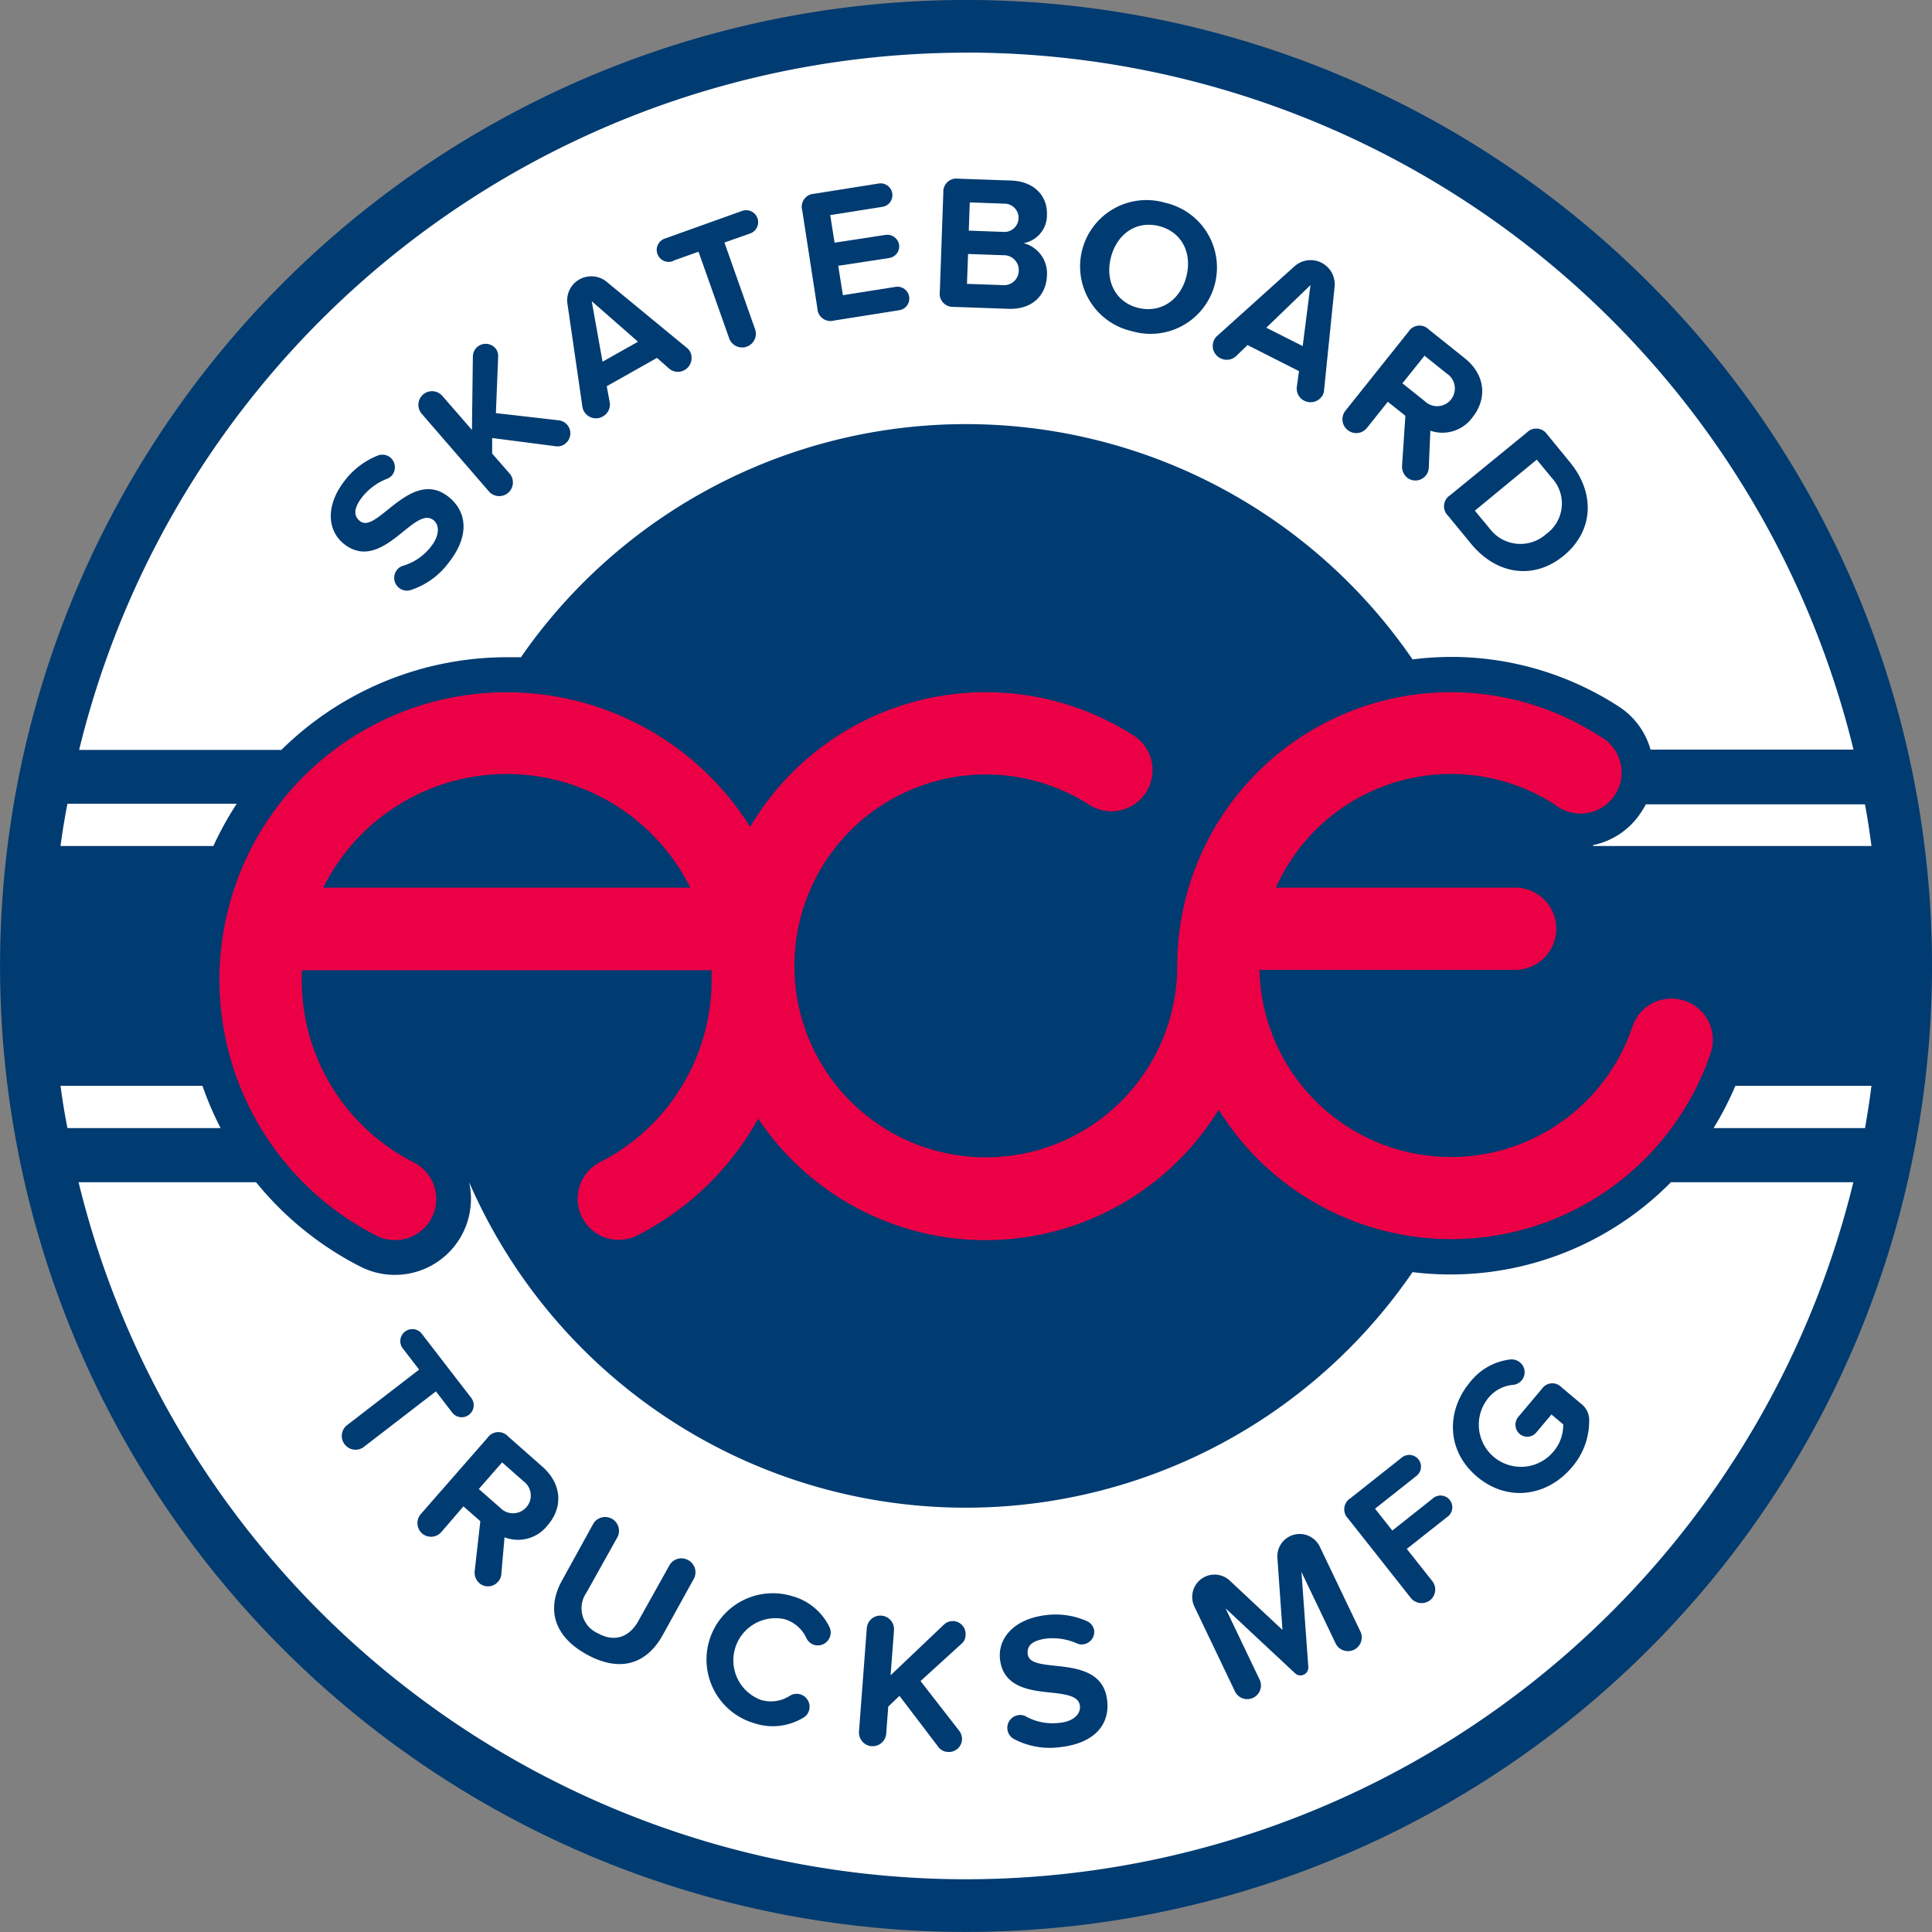 <?xml version="1.0" encoding="UTF-8"?> <svg xmlns="http://www.w3.org/2000/svg" id="Layer_1" data-name="Layer 1" viewBox="0 0 248.37 248.37"><rect x="0" y="0" width="248.37" height="248.37" fill="#808080" stroke="none"/><defs><style>.cls-1{fill:#fff;}.cls-2{fill:#003b71;}.cls-3{fill:#eb0045;}</style></defs><path class="cls-1" d="M264,144.53A120.52,120.52,0,1,1,143.52,24,120.5,120.5,0,0,1,264,144.53Z" transform="translate(-19.33 -20.35)"></path><path class="cls-2" d="M63.58,90.3c2.9,2.26,5.61,0,7.76-1.75,1.52-1.23,2.73-2.1,3.71-1.34.74.58.88,1.88-.31,3.4a7.08,7.08,0,0,1-3.58,2.47,1.54,1.54,0,0,0-.82.56,1.65,1.65,0,0,0,.31,2.3,1.61,1.61,0,0,0,1.52.25,9.86,9.86,0,0,0,4.88-3.56c2.74-3.5,2.27-6.6-.11-8.45-2.88-2.25-5.65,0-7.81,1.74-1.52,1.22-2.65,2.1-3.52,1.42s-.81-1.7.32-3.14a7.62,7.62,0,0,1,3.13-2.29,1.55,1.55,0,0,0,.71-.51,1.65,1.65,0,0,0-.3-2.27,1.62,1.62,0,0,0-1.59-.21,10,10,0,0,0-4.22,3.2C61.12,85.37,61.42,88.61,63.58,90.3Z" transform="translate(-19.33 -20.35)"></path><path class="cls-2" d="M82.24,83.59a1.76,1.76,0,0,0,2.65-2.31L82.6,78.66l0-2,8.19,1.06a1.57,1.57,0,0,0,1.31-.42,1.68,1.68,0,0,0-.91-2.91l-8.11-.93.29-7.26A1.5,1.5,0,0,0,83,65.1a1.65,1.65,0,0,0-2.88,1.06L80,75.62l-3.81-4.38a1.75,1.75,0,1,0-2.64,2.31Z" transform="translate(-19.33 -20.35)"></path><path class="cls-2" d="M94.2,72.62a1.58,1.58,0,0,0,.2.6,1.76,1.76,0,0,0,2.42.67A1.74,1.74,0,0,0,97.7,72l-.37-2,6.46-3.64,1.53,1.35a1.74,1.74,0,0,0,2,.22,1.79,1.79,0,0,0,.69-2.44,1.59,1.59,0,0,0-.43-.46L97.31,56.57a3.11,3.11,0,0,0-3.49-.3,3.07,3.07,0,0,0-1.54,3.14Zm7.15-8.34-4.56,2.57L95.4,59.07Z" transform="translate(-19.33 -20.35)"></path><path class="cls-2" d="M105.89,53.86l3.24-1.15,3.94,11.13a1.76,1.76,0,0,0,3.33-1.17l-3.94-11.14,3.23-1.14a1.54,1.54,0,1,0-1-2.91L104.86,51a1.54,1.54,0,1,0,1,2.91Z" transform="translate(-19.33 -20.35)"></path><path class="cls-2" d="M124.41,60a1.68,1.68,0,0,0,2.12,1.56l8.34-1.32a1.52,1.52,0,1,0-.47-3l-6.71,1.06-.6-3.78,6.54-1a1.51,1.51,0,0,0,1.28-1.72,1.54,1.54,0,0,0-1.75-1.25l-6.54,1L126.06,48l6.71-1.06a1.51,1.51,0,1,0-.47-3L124,45.26a1.67,1.67,0,0,0-1.54,2.12Z" transform="translate(-19.33 -20.35)"></path><path class="cls-2" d="M141.88,59.8l7.09.25c3.14.11,4.86-1.81,4.95-4.28a4,4,0,0,0-3-4.16,3.65,3.65,0,0,0,3-3.68c.08-2.2-1.45-4.25-4.59-4.37l-6.82-.24a1.68,1.68,0,0,0-1.91,1.79l-.45,12.74A1.69,1.69,0,0,0,141.88,59.8ZM144,46.37l4.4.16a1.82,1.82,0,1,1-.13,3.63l-4.4-.16ZM143.78,53l4.52.16a1.92,1.92,0,0,1,2,2A1.9,1.9,0,0,1,148.16,57l-4.52-.16Z" transform="translate(-19.33 -20.35)"></path><path class="cls-2" d="M164.83,62.92a8.53,8.53,0,1,0,4.3-16.5,8.53,8.53,0,1,0-4.3,16.5Zm-2.68-9.5c.78-3,3.26-4.75,6.2-4s4.27,3.51,3.49,6.5-3.28,4.74-6.22,4S161.38,56.38,162.15,53.42Z" transform="translate(-19.33 -20.35)"></path><path class="cls-2" d="M176.25,66.42a1.77,1.77,0,0,0,2-.3l1.46-1.41,6.61,3.35-.27,2a1.73,1.73,0,0,0,.94,1.8,1.79,1.79,0,0,0,2.41-.77,1.61,1.61,0,0,0,.15-.62l1.35-13.27a3.1,3.1,0,0,0-5.16-2.61l-9.92,8.93a1.48,1.48,0,0,0-.39.49A1.77,1.77,0,0,0,176.25,66.42ZM187.8,57l-1,7.84-4.68-2.36Z" transform="translate(-19.33 -20.35)"></path><path class="cls-2" d="M192.61,75.66a1.75,1.75,0,0,0,2.44-.29L197.74,72l2.26,1.8-.43,6.48a1.83,1.83,0,0,0,.68,1.49,1.71,1.71,0,0,0,2.34-.25,1.66,1.66,0,0,0,.42-1.08l.2-4.72A4.78,4.78,0,0,0,208.63,74c1.91-2.4,1.67-5.46-1-7.6L203,62.7a1.67,1.67,0,0,0-2.6.29l-8.13,10.19A1.77,1.77,0,0,0,192.61,75.66Zm9.85-9.58,2.87,2.3a2.28,2.28,0,1,1-2.83,3.55l-2.88-2.3Z" transform="translate(-19.33 -20.35)"></path><path class="cls-2" d="M205.5,86.67l2.94,3.58c3.28,4,8.08,4.69,11.91,1.54s4.1-8,.82-12l-2.94-3.59a1.69,1.69,0,0,0-2.61-.25L205.77,84A1.69,1.69,0,0,0,205.5,86.67Zm11.39-7.23,1.9,2.31a4.83,4.83,0,0,1-.71,7.27,4.94,4.94,0,0,1-7.25-.73L208.93,86Z" transform="translate(-19.33 -20.35)"></path><path class="cls-2" d="M77.46,201.94a1.54,1.54,0,1,0,2.45-1.88l-6.35-8.24a1.54,1.54,0,1,0-2.45,1.88l2.1,2.72-9.35,7.21a1.77,1.77,0,0,0,2.15,2.8l9.36-7.21Z" transform="translate(-19.33 -20.35)"></path><path class="cls-2" d="M89,208.85,84.64,205a1.69,1.69,0,0,0-2.62.17L73.42,215a1.78,1.78,0,0,0,.18,2.49,1.76,1.76,0,0,0,2.46-.18L78.91,214l2.17,1.91-.73,6.45a1.81,1.81,0,0,0,.61,1.52,1.7,1.7,0,0,0,2.35-.14,1.62,1.62,0,0,0,.47-1.06l.41-4.7a4.81,4.81,0,0,0,5.51-1.51C91.72,214.19,91.62,211.12,89,208.85Zm-2,5.26a2.28,2.28,0,0,1-3.36.08l-2.76-2.42,3-3.42,2.76,2.43A2.27,2.27,0,0,1,87,214.11Z" transform="translate(-19.33 -20.35)"></path><path class="cls-2" d="M107.79,220.91a1.76,1.76,0,0,0-2.41.69l-4,7.16c-1.11,2-3,2.78-5.18,1.56a3.51,3.51,0,0,1-1.47-5.24l4-7.16a1.78,1.78,0,0,0-3.11-1.72l-4,7.26c-2,3.55-1.27,7.15,3.14,9.58s7.77,1.11,9.76-2.48l4-7.24A1.76,1.76,0,0,0,107.79,220.91Z" transform="translate(-19.33 -20.35)"></path><path class="cls-2" d="M121.06,225.51a8.52,8.52,0,1,0-4.76,16.37,7.55,7.55,0,0,0,6.33-.73,1.54,1.54,0,0,0,.71-.93,1.66,1.66,0,0,0-2.47-1.87,4.45,4.45,0,0,1-3.7.54,5.42,5.42,0,0,1,3-10.39,4.48,4.48,0,0,1,2.82,2.42,1.64,1.64,0,0,0,1,.89,1.66,1.66,0,0,0,2.06-1.12,1.62,1.62,0,0,0-.1-1.19A7.53,7.53,0,0,0,121.06,225.51Z" transform="translate(-19.33 -20.35)"></path><path class="cls-2" d="M143.46,230.5a1.65,1.65,0,0,0-2.78-1.3l-6.86,6.52.44-5.79a1.75,1.75,0,0,0-3.5-.26l-1,13.28a1.75,1.75,0,1,0,3.5.26l.26-3.47,1.44-1.38,5,6.57a1.56,1.56,0,0,0,1.21.64A1.68,1.68,0,0,0,143,244a1.75,1.75,0,0,0-.33-1.11l-5-6.43,5.38-4.9A1.48,1.48,0,0,0,143.46,230.5Z" transform="translate(-19.33 -20.35)"></path><path class="cls-2" d="M154.93,234.49c-1.94-.21-3.35-.39-3.48-1.5s.63-1.77,2.45-2a7.71,7.71,0,0,1,3.83.61,1.5,1.5,0,0,0,.86.14A1.63,1.63,0,0,0,160,230a1.6,1.6,0,0,0-1-1.27,9.85,9.85,0,0,0-5.24-.74c-4.1.49-6.19,3-5.87,5.7.44,3.66,4,4,6.71,4.27,1.95.22,3.42.47,3.56,1.69.12.94-.71,2-2.62,2.18a7.07,7.07,0,0,1-4.28-.8,1.54,1.54,0,0,0-1-.19,1.65,1.65,0,0,0-1.42,1.84,1.62,1.62,0,0,0,.9,1.26,9.87,9.87,0,0,0,6,1c4.42-.53,6.28-3,5.92-6C161.24,235.18,157.71,234.78,154.93,234.49Z" transform="translate(-19.33 -20.35)"></path><path class="cls-2" d="M189,219.19a2.87,2.87,0,0,0-5.45,1.49l.65,9.21-6.74-6.31a2.87,2.87,0,0,0-4.58,3.31l5.26,11a1.76,1.76,0,0,0,3.17-1.51l-4.43-9.27,8.94,8.35a1,1,0,0,0,1.13.17,1,1,0,0,0,.57-1l-.88-12.2,4.43,9.27a1.77,1.77,0,0,0,3.19-1.52Z" transform="translate(-19.33 -20.35)"></path><path class="cls-2" d="M203.51,213l-5.19,4.11-2.22-2.81,5.32-4.21a1.51,1.51,0,0,0,.28-2.11,1.52,1.52,0,0,0-2.15-.26l-6.62,5.24a1.67,1.67,0,0,0-.3,2.6l8.08,10.23a1.79,1.79,0,0,0,2.48.27,1.76,1.76,0,0,0,.27-2.45l-3.28-4.14,5.19-4.1a1.51,1.51,0,1,0-1.86-2.37Z" transform="translate(-19.33 -20.35)"></path><path class="cls-2" d="M222.5,200.74,220,198.63a1.6,1.6,0,0,0-2.39.19l-3.11,3.7a1.57,1.57,0,0,0,.2,2.18,1.51,1.51,0,0,0,2.14-.21l1.94-2.3,1.51,1.27A5.22,5.22,0,0,1,219,207a5.41,5.41,0,0,1-8.28-7,4.63,4.63,0,0,1,3.14-1.62,1.63,1.63,0,0,0,.89-2.87,1.69,1.69,0,0,0-1.28-.39,7.71,7.71,0,0,0-5.13,2.88c-3.1,3.68-3.11,8.84.88,12.19s9.08,2.48,12.18-1.21a9.09,9.09,0,0,0,2.23-6A2.66,2.66,0,0,0,222.5,200.74Z" transform="translate(-19.33 -20.35)"></path><path class="cls-2" d="M231.33,56.72A124.18,124.18,0,1,0,55.71,232.34,124.18,124.18,0,0,0,231.33,56.72Zm28.59,72.39H224.18l-.11-.12.08,0a9.69,9.69,0,0,0,6.17-4.24,10.83,10.83,0,0,0,.59-1h28.17C259.41,125.48,259.68,127.29,259.92,129.11Zm-116.4-102a117.45,117.45,0,0,1,114.09,89.61H231.52a9.73,9.73,0,0,0-4.07-5.53,39.58,39.58,0,0,0-21.6-6.39,40.15,40.15,0,0,0-4.93.32,69.6,69.6,0,0,0-114.62-.28c-.6,0-1.2,0-1.8,0a41.29,41.29,0,0,0-29,11.92h-26A117.43,117.43,0,0,1,143.52,27.12ZM28,123.68H49.76a42,42,0,0,0-3,5.43H27.11Q27.47,126.38,28,123.68Zm-.84,36.26H45.36a41.47,41.47,0,0,0,2.33,5.43H28Q27.47,162.69,27.11,159.94Zm116.41,102A117.44,117.44,0,0,1,29.43,172.33H52.25a41.45,41.45,0,0,0,13.39,10.84,9.78,9.78,0,0,0,14-10.84h0a69.62,69.62,0,0,0,121.28,11.56,39.8,39.8,0,0,0,33.22-11.56h23.45A117.46,117.46,0,0,1,143.52,261.94Zm115.57-96.57H239.62a39.73,39.73,0,0,0,2.8-5.43h17.5C259.68,161.77,259.41,163.58,259.09,165.37Z" transform="translate(-19.33 -20.35)"></path><path class="cls-3" d="M235.88,149a5.29,5.29,0,0,0-6.69,3.32,24.62,24.62,0,0,1-47.95-7.29h32.64a5.29,5.29,0,1,0,0-10.57H183.36a24.63,24.63,0,0,1,35.88-10.66A5.28,5.28,0,1,0,225,115a35.19,35.19,0,0,0-54.33,29.53c0,.14,0,.28,0,.42a24.61,24.61,0,1,1-11.19-21.06,5.29,5.29,0,0,0,5.77-8.86,35.17,35.17,0,0,0-49.48,11.62,36.94,36.94,0,1,0-48.08,52.54,5.18,5.18,0,0,0,2.4.58,5.28,5.28,0,0,0,2.41-10,26.27,26.27,0,0,1-14.38-23.49q0-.6,0-1.2h52.69q0,.6,0,1.2a26.29,26.29,0,0,1-14.35,23.48,5.28,5.28,0,1,0,4.82,9.4,36.89,36.89,0,0,0,15.52-15A35.16,35.16,0,0,0,176,163a35.19,35.19,0,0,0,63.26-7.32A5.28,5.28,0,0,0,235.88,149Zm-175-14.54a26.36,26.36,0,0,1,47.19,0Z" transform="translate(-19.33 -20.35)"></path></svg> 